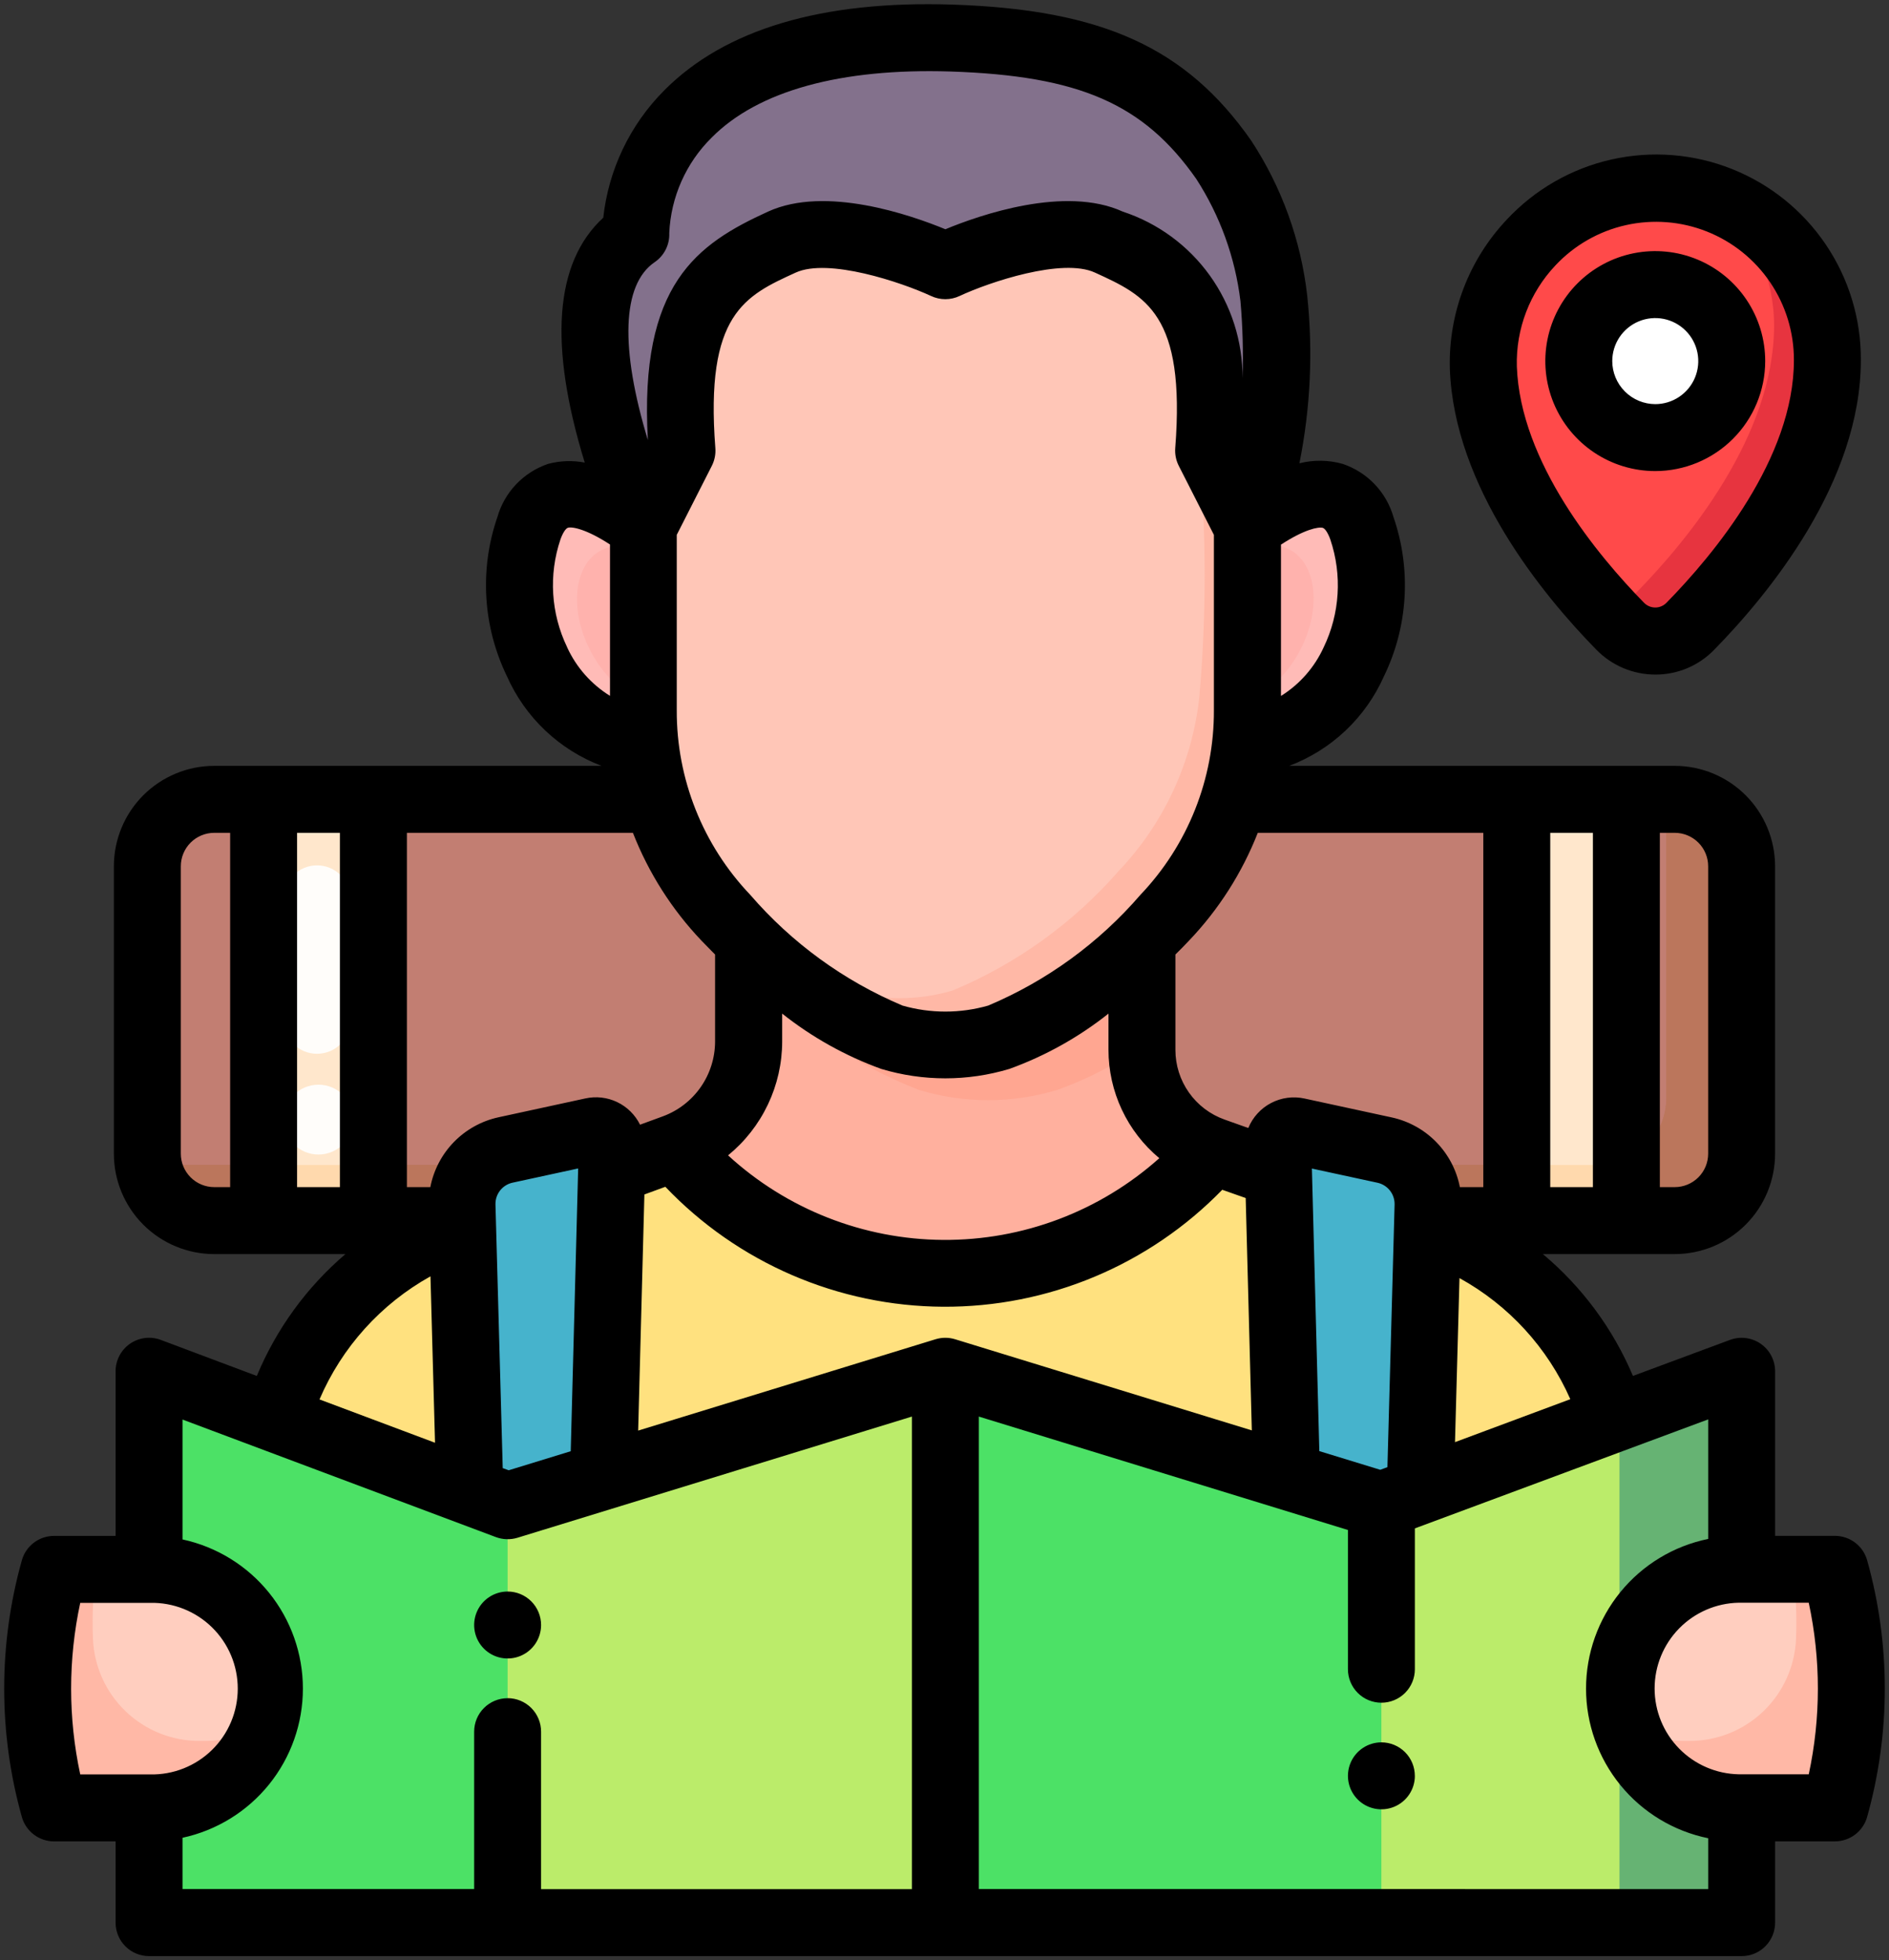 <?xml version="1.0" encoding="UTF-8"?> <svg xmlns="http://www.w3.org/2000/svg" viewBox="0 0 451.55 468.42" data-guides="{&quot;vertical&quot;:[],&quot;horizontal&quot;:[]}"><rect x="0" y="0" width="451.55" height="468.42" fill="#333333" stroke="none"/><defs></defs><path fill="#FFBBB7" stroke="none" fill-opacity="1" stroke-width="1" stroke-opacity="1" id="tSvg85168df9ed" title="Path 2" d="M126.397 126.205C131.381 112.245 145.077 119.141 154.261 126.093C154.213 140.661 154.165 155.229 154.117 169.797C154.117 172.47 154.264 175.14 154.557 177.797C151.815 177.142 149.11 176.341 146.453 175.397C129.597 169.645 119.309 146.077 126.397 126.205ZM325.549 126.205C320.565 112.245 307.005 119.125 297.821 126.069C297.68 140.487 297.539 154.906 297.397 169.325C297.388 172.118 297.231 174.909 296.925 177.685C299.819 177.099 302.677 176.348 305.485 175.437C322.349 169.645 332.637 146.077 325.549 126.205Z"></path><path fill="#C27E72" stroke="none" fill-opacity="1" stroke-width="1" stroke-opacity="1" id="tSvg453fe3cc58" title="Path 3" d="M400.325 190.997C283.957 190.997 167.589 190.997 51.221 190.997C42.385 190.997 35.221 198.16 35.221 206.997C35.221 229.885 35.221 252.773 35.221 275.661C35.221 284.498 42.385 291.661 51.221 291.661C167.589 291.661 283.957 291.661 400.325 291.661C409.162 291.661 416.325 284.498 416.325 275.661C416.325 252.773 416.325 229.885 416.325 206.997C416.325 198.16 409.162 190.997 400.325 190.997Z"></path><path fill="#BB765C" stroke="none" fill-opacity="1" stroke-width="1" stroke-opacity="1" id="tSvge39573fe90" title="Path 4" d="M400.325 191.005C399.568 191.005 398.811 191.005 398.053 191.005C398.221 191.902 398.312 192.812 398.325 193.725C398.325 216.613 398.325 239.501 398.325 262.389C398.325 266.632 396.639 270.702 393.639 273.703C390.638 276.703 386.569 278.389 382.325 278.389C266.715 278.389 151.104 278.389 35.493 278.389C36.134 282.099 38.062 285.465 40.938 287.894C43.815 290.323 47.456 291.66 51.221 291.669C167.589 291.669 283.957 291.669 400.325 291.669C404.569 291.669 408.638 289.983 411.639 286.983C414.639 283.982 416.325 279.912 416.325 275.669C416.325 252.781 416.325 229.893 416.325 207.005C416.325 202.762 414.639 198.692 411.639 195.691C408.638 192.691 404.569 191.005 400.325 191.005Z"></path><path fill="#BB765C" stroke="none" fill-opacity="1" stroke-width="1" stroke-opacity="1" id="tSvg85579f5f38" title="Path 5" d="M400.325 191.005C399.568 191.005 398.811 191.005 398.053 191.005C398.221 191.902 398.312 192.812 398.325 193.725C398.325 216.613 398.325 239.501 398.325 262.389C398.325 266.632 396.639 270.702 393.639 273.703C390.638 276.703 386.569 278.389 382.325 278.389C266.715 278.389 151.104 278.389 35.493 278.389C36.134 282.099 38.062 285.465 40.938 287.894C43.815 290.323 47.456 291.66 51.221 291.669C167.589 291.669 283.957 291.669 400.325 291.669C404.569 291.669 408.638 289.983 411.639 286.983C414.639 283.982 416.325 279.912 416.325 275.669C416.325 252.781 416.325 229.893 416.325 207.005C416.325 202.762 414.639 198.692 411.639 195.691C408.638 192.691 404.569 191.005 400.325 191.005Z"></path><path fill="#FFB2AD" stroke="none" fill-opacity="1" stroke-width="1" stroke-opacity="1" id="tSvg6f6ceba3e3" title="Path 6" d="M310.851 155.233C315.932 145.39 314.76 134.681 308.235 131.313C301.71 127.945 292.301 133.194 287.221 143.037C282.141 152.88 283.312 163.589 289.838 166.957C296.363 170.325 305.771 165.076 310.851 155.233Z"></path><path fill="#FFB2AD" stroke="none" fill-opacity="1" stroke-width="1" stroke-opacity="1" id="tSvg4c963c945e" title="Path 7" d="M162.1 167.144C168.626 163.776 169.797 153.066 164.717 143.223C159.637 133.381 150.228 128.132 143.703 131.5C137.178 134.867 136.006 145.577 141.087 155.42C146.167 165.263 155.575 170.512 162.1 167.144Z"></path><path fill="#FFE17F" stroke="none" fill-opacity="1" stroke-width="1" stroke-opacity="1" id="tSvg19147e8135c" title="Path 8" d="M342.677 293.725C325.131 287.498 307.584 281.271 290.037 275.045C282.01 284.274 272.083 291.66 260.936 296.696C249.789 301.733 237.685 304.301 225.453 304.225C213.222 304.149 201.151 301.431 190.067 296.256C178.984 291.082 169.149 283.573 161.237 274.245C143.723 280.645 126.208 287.045 108.693 293.445C95.441 298.285 83.996 307.082 75.911 318.645C67.826 330.207 63.491 343.976 63.493 358.085C63.493 391.861 63.493 425.637 63.493 459.413C171.821 459.413 280.149 459.413 388.477 459.413C388.477 425.813 388.477 392.213 388.477 358.613C388.487 344.39 384.088 330.513 375.886 318.893C367.684 307.272 356.082 298.48 342.677 293.725Z"></path><path fill="#46B3CC" stroke="none" fill-opacity="1" stroke-width="1" stroke-opacity="1" id="tSvg8d3bb52a03" title="Path 9" d="M141.453 459.413C143.083 397.677 144.712 335.941 146.341 274.205C146.357 273.618 146.239 273.035 145.996 272.5C145.754 271.965 145.392 271.492 144.94 271.118C144.487 270.743 143.956 270.476 143.385 270.337C142.814 270.199 142.219 270.192 141.645 270.317C134.712 271.821 127.779 273.325 120.845 274.829C117.838 275.477 115.153 277.157 113.254 279.576C111.355 281.995 110.361 285.002 110.445 288.077C112.003 345.197 113.56 402.317 115.117 459.437C123.896 459.429 132.675 459.421 141.453 459.413ZM336.669 459.413C338.227 402.293 339.784 345.173 341.341 288.053C341.425 284.978 340.432 281.971 338.532 279.552C336.633 277.133 333.948 275.453 330.941 274.805C324.008 273.301 317.075 271.797 310.141 270.293C309.567 270.168 308.972 270.175 308.401 270.313C307.831 270.452 307.299 270.719 306.846 271.094C306.394 271.468 306.033 271.941 305.79 272.476C305.547 273.011 305.429 273.594 305.445 274.181C307.075 335.925 308.704 397.669 310.333 459.413C319.112 459.413 327.891 459.413 336.669 459.413Z"></path><path fill="#FFB09E" stroke="none" fill-opacity="1" stroke-width="1" stroke-opacity="1" id="tSvga6d3814cac" title="Path 10" d="M225.973 304.245C238.119 304.249 250.123 301.644 261.174 296.606C272.226 291.568 282.066 284.215 290.029 275.045C285.037 273.278 280.716 270.006 277.662 265.68C274.607 261.355 272.969 256.188 272.973 250.893C272.973 239.514 272.973 228.135 272.973 216.757C263.34 226.796 251.679 234.667 238.765 239.845C235.68 240.87 232.468 241.462 229.221 241.605C223.825 242.01 218.401 241.416 213.221 239.853C200.301 234.675 188.633 226.801 178.997 216.757C178.997 227.466 178.997 238.175 178.997 248.885C178.996 254.425 177.293 259.832 174.117 264.372C170.942 268.912 166.449 272.367 161.245 274.269C169.212 283.665 179.128 291.213 190.306 296.39C201.484 301.566 213.655 304.247 225.973 304.245Z"></path><path fill="#FFA691" stroke="none" fill-opacity="1" stroke-width="1" stroke-opacity="1" id="tSvga1df04b9fc" title="Path 11" d="M229.221 241.605C223.825 242.01 218.401 241.416 213.221 239.853C200.301 234.675 188.633 226.801 178.997 216.757C178.997 222.09 178.997 227.423 178.997 232.757C190.283 244.925 204.173 254.385 219.629 260.429C230.428 263.708 241.958 263.708 252.757 260.429C259.948 257.877 266.751 254.342 272.973 249.925C272.973 238.869 272.973 227.813 272.973 216.757C263.34 226.796 251.679 234.667 238.765 239.845C235.68 240.87 232.468 241.462 229.221 241.605Z"></path><path fill="#FFC6B7" stroke="none" fill-opacity="1" stroke-width="1" stroke-opacity="1" id="tSvg9db98c9894" title="Path 12" d="M297.693 177.725C296.006 193.332 289.231 207.95 278.413 219.325C267.543 231.753 253.969 241.523 238.733 247.885C230.403 250.338 221.543 250.338 213.213 247.885C197.977 241.523 184.403 231.753 173.533 219.325C162.716 207.95 155.941 193.332 154.253 177.725C152.597 169.405 153.589 125.805 153.509 125.805C142.869 99.485 134.973 67.645 152.013 56.045C152.013 56.045 149.933 6.525 227.453 9.085C261.533 10.205 278.653 18.445 292.493 38.125C298.985 48.096 303.091 59.429 304.493 71.245C306.624 89.629 304.433 108.257 298.093 125.645C298.12 125.725 298.147 125.805 298.173 125.885C299.366 143.151 299.206 160.484 297.693 177.725Z"></path><path fill="#FFB8A6" stroke="none" fill-opacity="1" stroke-width="1" stroke-opacity="1" id="tSvgc2f85e8ddf" title="Path 13" d="M298.093 125.645C304.433 108.257 306.624 89.629 304.493 71.245C303.091 59.429 298.985 48.096 292.493 38.125C288.732 32.685 284.187 27.833 279.005 23.725C279.805 24.789 280.693 25.765 281.493 26.925C287.985 36.896 292.091 48.229 293.493 60.045C293.798 78.457 291.673 96.828 287.173 114.685C288.366 131.951 288.206 149.284 286.693 166.525C285.006 182.132 278.231 196.75 267.413 208.125C256.543 220.553 242.969 230.323 227.733 236.685C219.403 239.138 210.543 239.138 202.213 236.685C190.576 232.142 179.981 225.287 171.069 216.533C171.869 217.477 172.669 218.437 173.533 219.341C184.403 231.769 197.977 241.539 213.213 247.901C221.543 250.354 230.403 250.354 238.733 247.901C253.969 241.539 267.543 231.769 278.413 219.341C289.231 207.966 296.006 193.348 297.693 177.741C299.206 160.5 299.366 143.167 298.173 125.901C298.147 125.815 298.12 125.73 298.093 125.645Z"></path><path fill="#FF4A4A" stroke="none" fill-opacity="1" stroke-width="1" stroke-opacity="1" id="tSvgcbf4a05f95" title="Path 14" d="M387.277 149.629C375.517 137.629 355.469 113.509 354.565 87.821C354.267 76.859 358.285 66.22 365.754 58.192C373.224 50.165 383.547 45.392 394.501 44.901C400.001 44.743 405.477 45.691 410.605 47.687C415.733 49.683 420.408 52.687 424.355 56.522C428.301 60.356 431.438 64.943 433.581 70.011C435.724 75.08 436.828 80.526 436.829 86.029C436.829 112.429 416.029 137.469 404.029 149.717C402.933 150.828 401.626 151.709 400.184 152.308C398.742 152.906 397.196 153.211 395.635 153.202C394.074 153.194 392.53 152.874 391.095 152.26C389.66 151.646 388.361 150.752 387.277 149.629Z"></path><path fill="#E7343F" stroke="none" fill-opacity="1" stroke-width="1" stroke-opacity="1" id="tSvg12a81db9a61" title="Path 15" d="M411.165 47.925C415.242 51.756 418.491 56.381 420.711 61.516C422.932 66.651 424.077 72.186 424.077 77.781C424.077 104.181 403.277 129.221 391.277 141.469C390.187 142.582 388.883 143.463 387.444 144.059C386.004 144.654 384.459 144.952 382.901 144.933C384.453 146.637 385.949 148.237 387.317 149.629C388.401 150.746 389.696 151.635 391.128 152.245C392.56 152.855 394.099 153.174 395.655 153.182C397.211 153.19 398.753 152.888 400.191 152.293C401.629 151.698 402.934 150.822 404.029 149.717C416.029 137.469 436.829 112.445 436.829 86.029C436.826 77.845 434.382 69.849 429.811 63.061C425.239 56.274 418.747 51.004 411.165 47.925Z"></path><path fill="white" stroke="none" fill-opacity="1" stroke-width="1" stroke-opacity="1" id="tSvg9185705c65" title="Path 16" d="M395.685 104.565C405.781 104.565 413.965 96.38 413.965 86.285C413.965 76.189 405.781 68.005 395.685 68.005C385.589 68.005 377.405 76.189 377.405 86.285C377.405 96.38 385.589 104.565 395.685 104.565Z"></path><path fill="#83718C" stroke="none" fill-opacity="1" stroke-width="1" stroke-opacity="1" id="tSvg1c0af0d0f2" title="Path 17" d="M153.773 125.877C156.856 119.81 159.939 113.743 163.021 107.677C160.149 70.685 173.165 64.117 186.885 57.853C200.605 51.589 225.965 63.525 225.965 63.525C225.965 63.525 251.325 51.589 265.045 57.853C278.765 64.117 291.789 70.653 288.909 107.677C291.957 113.674 295.005 119.671 298.053 125.669C304.393 108.281 306.584 89.653 304.453 71.269C303.056 59.452 298.949 48.118 292.453 38.149C278.677 18.413 261.533 10.205 227.469 9.093C149.869 6.533 151.989 56.037 151.989 56.037C134.893 67.693 143.029 99.701 153.781 126.109C153.779 126.031 153.776 125.954 153.773 125.877Z"></path><path fill="#BBEC6A" stroke="none" fill-opacity="1" stroke-width="1" stroke-opacity="1" id="tSvg3d00657984" title="Path 18" d="M35.63 443.413C35.63 404.829 35.63 366.245 35.63 327.661C64.35 338.327 93.07 348.994 121.789 359.661C156.52 348.994 191.251 338.327 225.981 327.661C260.712 338.327 295.443 348.994 330.173 359.661C358.893 348.994 387.613 338.327 416.333 327.661C416.333 366.245 416.333 404.829 416.333 443.413C416.333 447.656 414.647 451.726 411.647 454.727C408.646 457.727 404.577 459.413 400.333 459.413C284.099 459.413 167.864 459.413 51.63 459.413C47.386 459.413 43.316 457.727 40.316 454.727C37.315 451.726 35.63 447.656 35.63 443.413Z"></path><path fill="#66B373" stroke="none" fill-opacity="1" stroke-width="1" stroke-opacity="1" id="tSvg95d486c9a" title="Path 19" d="M387.125 459.413C391.525 459.413 395.925 459.413 400.325 459.413C404.569 459.413 408.638 457.727 411.639 454.727C414.639 451.726 416.325 447.656 416.325 443.413C416.325 404.829 416.325 366.245 416.325 327.661C406.592 331.277 396.859 334.893 387.125 338.509C387.125 378.81 387.125 419.111 387.125 459.413Z"></path><path fill="#4CE166" stroke="none" fill-opacity="1" stroke-width="1" stroke-opacity="1" id="tSvg10de7a62114" title="Path 20" d="M225.629 459.413C260.488 459.413 295.347 459.413 330.205 459.413C330.205 426.157 330.205 392.901 330.205 359.645C330.192 359.65 330.179 359.655 330.165 359.661C295.437 348.994 260.709 338.327 225.981 327.661C225.864 327.698 225.747 327.735 225.629 327.773C225.629 371.653 225.629 415.533 225.629 459.413ZM121.341 359.501C92.771 348.887 64.2 338.274 35.63 327.661C35.63 366.245 35.63 404.829 35.63 443.413C35.63 447.656 37.315 451.726 40.316 454.727C43.316 457.727 47.386 459.413 51.63 459.413C74.867 459.413 98.104 459.413 121.341 459.413C121.341 426.109 121.341 392.805 121.341 359.501Z"></path><path fill="#FFE7CC" stroke="none" fill-opacity="1" stroke-width="1" stroke-opacity="1" id="tSvgf46469c840" title="Path 21" d="M362.541 190.997C371.285 190.997 380.029 190.997 388.773 190.997C388.773 224.551 388.773 258.106 388.773 291.661C380.029 291.661 371.285 291.661 362.541 291.661C362.541 258.106 362.541 224.551 362.541 190.997ZM63.005 190.997C71.749 190.997 80.493 190.997 89.237 190.997C89.237 224.551 89.237 258.106 89.237 291.661C80.493 291.661 71.749 291.661 63.005 291.661C63.005 258.106 63.005 224.551 63.005 190.997Z"></path><path fill="#FFCEBF" stroke="none" fill-opacity="1" stroke-width="1" stroke-opacity="1" id="tSvg1581944497" title="Path 22" d="M438.621 431.997C430.955 431.997 423.288 431.997 415.621 431.997C408.064 431.997 400.815 428.995 395.471 423.651C390.127 418.307 387.125 411.059 387.125 403.501C387.125 395.943 390.127 388.695 395.471 383.351C400.815 378.007 408.064 375.005 415.621 375.005C423.288 375.005 430.955 375.005 438.621 375.005C443.853 393.645 443.853 413.357 438.621 431.997ZM12.925 431.997C20.592 431.997 28.259 431.997 35.925 431.997C43.483 431.997 50.731 428.995 56.075 423.651C61.419 418.307 64.421 411.059 64.421 403.501C64.421 395.943 61.419 388.695 56.075 383.351C50.731 378.007 43.483 375.005 35.925 375.005C28.259 375.005 20.592 375.005 12.925 375.005C7.693 393.645 7.693 413.357 12.925 431.997Z"></path><path fill="#FFB8A6" stroke="none" fill-opacity="1" stroke-width="1" stroke-opacity="1" id="tSvg85390c81e" title="Path 23" d="M438.621 375.005C435.296 375.005 431.971 375.005 428.645 375.005C429.306 380.525 429.533 386.089 429.325 391.645C429.044 398.209 426.235 404.411 421.486 408.951C416.737 413.492 410.416 416.019 403.845 416.005C403.4 416.005 402.955 416.005 402.509 416.005C397.636 415.975 392.854 414.682 388.629 412.253C390.46 417.976 394.058 422.971 398.907 426.52C403.755 430.069 409.604 431.99 415.613 432.005C423.28 432.005 430.947 432.005 438.613 432.005C443.848 413.366 443.851 393.645 438.621 375.005ZM12.925 375.005C16.251 375.005 19.576 375.005 22.901 375.005C22.241 380.525 22.014 386.089 22.221 391.645C22.502 398.209 25.311 404.411 30.061 408.951C34.81 413.492 41.131 416.019 47.702 416.005C48.147 416.005 48.592 416.005 49.038 416.005C53.911 415.975 58.693 414.682 62.917 412.253C61.087 417.976 57.488 422.971 52.64 426.52C47.791 430.069 41.942 431.99 35.934 432.005C28.264 432.005 20.595 432.005 12.925 432.005C7.693 413.365 7.693 393.645 12.925 375.005Z"></path><path fill="#FFBAA8" stroke="none" fill-opacity="1" stroke-width="1" stroke-opacity="1" id="tSvg1874f97b3ca" title="Path 24" d="M153.773 125.885C153.773 125.965 153.773 126.045 153.773 126.125C153.693 126.045 153.693 125.885 153.613 125.805C153.693 125.805 153.693 125.885 153.773 125.885Z"></path><path fill="#FFBAA8" stroke="none" fill-opacity="1" stroke-width="1" stroke-opacity="1" id="tSvg171ba05b560" title="Path 25" d="M153.773 125.885C153.773 125.965 153.773 126.045 153.773 126.125C153.693 126.045 153.693 125.885 153.613 125.805C153.693 125.805 153.693 125.885 153.773 125.885Z"></path><path fill="#FFD9AD" stroke="none" fill-opacity="1" stroke-width="1" stroke-opacity="1" id="tSvg1901cd937a1" title="Path 26" d="M382.325 278.381C375.741 278.381 369.157 278.381 362.573 278.381C362.573 282.807 362.573 287.234 362.573 291.661C371.317 291.661 380.061 291.661 388.805 291.661C388.805 286.775 388.805 281.89 388.805 277.005C386.766 277.913 384.558 278.382 382.325 278.381ZM63.005 278.381C71.749 278.381 80.493 278.381 89.237 278.381C89.237 282.807 89.237 287.234 89.237 291.661C80.493 291.661 71.749 291.661 63.005 291.661C63.005 287.234 63.005 282.807 63.005 278.381Z"></path><path fill="#FFFDFA" stroke="none" fill-opacity="1" stroke-width="1" stroke-opacity="1" id="tSvg3b08b8ff8a" title="Path 27" d="M67.781 214.781C67.781 224.455 67.781 234.13 67.781 243.805C67.781 245.927 68.624 247.962 70.125 249.462C71.625 250.962 73.66 251.805 75.781 251.805C77.903 251.805 79.938 250.962 81.438 249.462C82.939 247.962 83.781 245.927 83.781 243.805C83.781 234.13 83.781 224.455 83.781 214.781C83.781 212.659 82.939 210.624 81.438 209.124C79.938 207.624 77.903 206.781 75.781 206.781C73.66 206.781 71.625 207.624 70.125 209.124C68.624 210.624 67.781 212.659 67.781 214.781Z"></path><path fill="#FFFDFA" stroke="none" fill-opacity="1" stroke-width="1" stroke-opacity="1" id="tSvg9300c3f94e" title="Path 28" d="M76.126 275.877C80.734 275.877 84.469 272.141 84.469 267.533C84.469 262.925 80.734 259.189 76.126 259.189C71.517 259.189 67.781 262.925 67.781 267.533C67.781 272.141 71.517 275.877 76.126 275.877Z"></path><path fill="black" stroke="none" fill-opacity="1" stroke-width="1" stroke-opacity="1" id="tSvg120082c5ebc" title="Path 29" d="M395.709 161.189C398.313 161.199 400.893 160.686 403.295 159.68C405.697 158.674 407.873 157.196 409.693 155.333C422.813 141.965 444.821 115.189 444.821 86.037C444.869 76.201 441.948 66.58 436.441 58.431C430.934 50.281 423.097 43.983 413.953 40.359C404.809 36.734 394.785 35.953 385.19 38.116C375.596 40.28 366.877 45.287 360.173 52.485C351.104 62.088 346.213 74.896 346.573 88.101C347.573 116.453 368.925 142.325 381.573 155.229C383.411 157.118 385.609 158.619 388.037 159.642C390.465 160.666 393.074 161.192 395.709 161.189ZM371.797 63.437C376.32 58.605 382.192 55.246 388.65 53.798C395.108 52.35 401.852 52.88 408.005 55.318C414.158 57.757 419.434 61.991 423.147 67.47C426.859 72.949 428.837 79.418 428.821 86.037C428.821 109.501 409.685 132.501 398.277 144.117C397.564 144.805 396.606 145.183 395.615 145.166C394.624 145.15 393.679 144.741 392.989 144.029C381.973 132.789 363.389 110.501 362.589 87.541C362.35 78.604 365.661 69.938 371.797 63.437ZM421.957 86.285C421.957 81.087 420.416 76.006 417.528 71.684C414.64 67.362 410.536 63.994 405.734 62.005C400.932 60.016 395.648 59.495 390.55 60.51C385.452 61.524 380.77 64.026 377.094 67.702C373.419 71.377 370.916 76.06 369.902 81.158C368.888 86.255 369.409 91.54 371.398 96.341C373.387 101.144 376.755 105.248 381.077 108.136C385.398 111.024 390.479 112.565 395.677 112.565C402.644 112.557 409.324 109.785 414.251 104.858C419.177 99.931 421.949 93.252 421.957 86.285ZM385.397 86.285C385.397 84.251 386 82.264 387.13 80.573C388.259 78.883 389.865 77.565 391.743 76.787C393.622 76.009 395.689 75.805 397.683 76.202C399.677 76.599 401.509 77.578 402.946 79.016C404.384 80.453 405.363 82.285 405.76 84.279C406.156 86.273 405.953 88.34 405.175 90.219C404.397 92.097 403.079 93.703 401.388 94.832C399.698 95.962 397.71 96.565 395.677 96.565C392.953 96.558 390.343 95.473 388.418 93.546C386.493 91.619 385.401 89.008 385.397 86.285ZM446.325 372.837C445.854 371.156 444.846 369.676 443.455 368.622C442.064 367.567 440.367 366.997 438.621 366.997C433.856 366.997 429.091 366.997 424.325 366.997C424.325 353.887 424.325 340.778 424.325 327.669C424.324 326.379 424.012 325.108 423.414 323.965C422.816 322.822 421.951 321.84 420.891 321.104C419.832 320.368 418.61 319.898 417.33 319.736C416.051 319.574 414.751 319.724 413.541 320.173C405.808 323.042 398.075 325.911 390.341 328.781C385.572 317.509 378.194 307.531 368.813 299.669C379.315 299.669 389.816 299.669 400.317 299.669C406.682 299.669 412.787 297.14 417.288 292.64C421.789 288.139 424.317 282.034 424.317 275.669C424.317 252.781 424.317 229.893 424.317 207.005C424.317 200.64 421.789 194.535 417.288 190.034C412.787 185.534 406.682 183.005 400.317 183.005C369.603 183.005 338.888 183.005 308.173 183.005C313.177 181.113 317.756 178.247 321.644 174.572C325.531 170.897 328.651 166.487 330.821 161.597C336.594 149.721 337.414 136.038 333.101 123.557C332.259 120.61 330.712 117.912 328.593 115.697C326.474 113.483 323.848 111.817 320.941 110.845C317.57 109.896 314.008 109.849 310.613 110.709C313.263 97.52 313.892 84.006 312.477 70.629C310.975 57.4 306.385 44.709 299.077 33.581C283.541 11.397 263.541 2.285 227.741 1.101C196.541 0.069 173.269 6.973 158.757 21.621C150.598 29.81 145.467 40.53 144.205 52.021C132.525 62.741 131.141 82.421 139.781 110.541C136.862 109.973 133.851 110.082 130.981 110.861C128.094 111.843 125.487 113.509 123.383 115.717C121.28 117.925 119.742 120.61 118.901 123.541C114.589 136.025 115.409 149.71 121.181 161.589C123.346 166.476 126.459 170.885 130.34 174.561C134.221 178.237 138.792 181.107 143.789 183.005C112.933 183.005 82.078 183.005 51.221 183.005C44.856 183.005 38.752 185.534 34.251 190.034C29.75 194.535 27.221 200.64 27.221 207.005C27.221 229.893 27.221 252.781 27.221 275.669C27.221 282.034 29.75 288.139 34.251 292.64C38.752 297.14 44.856 299.669 51.221 299.669C61.672 299.669 72.123 299.669 82.573 299.669C73.318 307.573 66.06 317.55 61.389 328.789C53.739 325.917 46.088 323.045 38.438 320.173C37.227 319.719 35.924 319.566 34.641 319.725C33.358 319.885 32.133 320.353 31.07 321.09C30.008 321.827 29.14 322.811 28.541 323.956C27.941 325.102 27.629 326.376 27.63 327.669C27.63 340.781 27.63 353.893 27.63 367.005C22.728 367.005 17.827 367.005 12.925 367.005C11.18 367.005 9.483 367.575 8.092 368.63C6.701 369.684 5.693 371.164 5.222 372.845C-0.407 392.898 -0.407 414.113 5.222 434.165C5.693 435.846 6.701 437.326 8.092 438.38C9.483 439.435 11.18 440.005 12.925 440.005C17.827 440.005 22.728 440.005 27.63 440.005C27.63 446.477 27.63 452.949 27.63 459.421C27.63 461.543 28.472 463.578 29.973 465.078C31.473 466.578 33.508 467.421 35.63 467.421C162.528 467.421 289.427 467.421 416.325 467.421C418.447 467.421 420.482 466.578 421.982 465.078C423.482 463.578 424.325 461.543 424.325 459.421C424.325 452.946 424.325 446.471 424.325 439.997C429.091 439.997 433.856 439.997 438.621 439.997C440.367 439.997 442.064 439.427 443.455 438.372C444.846 437.318 445.854 435.838 446.325 434.157C451.954 414.105 451.954 392.889 446.325 372.837ZM375.373 334.341C366.184 337.762 356.995 341.183 347.805 344.605C348.163 331.538 348.52 318.471 348.877 305.405C360.644 311.883 369.954 322.05 375.373 334.341ZM228.317 320.021C226.787 319.551 225.151 319.551 223.621 320.021C199.931 327.295 176.24 334.57 152.549 341.845C153.045 323.037 153.541 304.229 154.037 285.421C155.707 284.81 157.376 284.199 159.045 283.589C167.619 292.586 177.92 299.761 189.331 304.686C200.742 309.61 213.03 312.183 225.458 312.249C237.886 312.316 250.2 309.875 261.663 305.073C273.126 300.271 283.503 293.206 292.173 284.301C294.04 284.959 295.907 285.618 297.773 286.277C298.261 304.783 298.749 323.29 299.237 341.797C275.597 334.538 251.957 327.279 228.317 320.021ZM167.733 224.821C168.813 225.957 169.893 227.005 170.933 228.085C170.933 235.018 170.933 241.951 170.933 248.885C170.925 252.784 169.723 256.586 167.489 259.781C165.255 262.976 162.096 265.411 158.437 266.757C156.624 267.421 154.811 268.085 152.997 268.749C151.833 266.391 149.912 264.491 147.54 263.354C145.169 262.217 142.485 261.908 139.917 262.477C132.984 263.981 126.051 265.485 119.117 266.989C115.075 267.877 111.381 269.93 108.494 272.894C105.606 275.859 103.65 279.605 102.869 283.669C101.003 283.669 99.136 283.669 97.269 283.669C97.269 255.447 97.269 227.226 97.269 199.005C115.278 199.005 133.286 199.005 151.293 199.005C155.047 208.597 160.625 217.366 167.733 224.821ZM190.213 65.133C197.989 61.597 215.373 67.397 222.573 70.733C223.637 71.232 224.798 71.491 225.973 71.491C227.148 71.491 228.309 71.232 229.373 70.733C236.573 67.365 253.973 61.565 261.733 65.133C273.861 70.669 283.429 75.037 280.933 107.061C280.819 108.525 281.109 109.991 281.773 111.301C284.573 116.802 287.373 122.303 290.173 127.805C290.173 141.775 290.173 155.746 290.173 169.717C290.234 186.124 283.947 201.919 272.629 213.797C262.697 225.314 250.236 234.379 236.221 240.285C229.526 242.2 222.428 242.2 215.733 240.285C201.717 234.377 189.254 225.312 179.317 213.797C167.996 201.914 161.709 186.113 161.773 169.701C161.773 155.735 161.773 141.77 161.773 127.805C164.568 122.306 167.363 116.807 170.157 111.309C170.822 109.997 171.113 108.527 170.997 107.061C168.517 75.005 178.085 70.669 190.213 65.133ZM332.653 267.005C325.72 265.503 318.787 264.002 311.853 262.501C309.14 261.901 306.303 262.279 303.841 263.567C301.379 264.855 299.451 266.97 298.397 269.541C296.507 268.869 294.616 268.197 292.725 267.525C289.289 266.306 286.314 264.052 284.21 261.074C282.105 258.096 280.975 254.539 280.973 250.893C280.973 243.29 280.973 235.687 280.973 228.085C282.053 227.005 283.125 225.957 284.173 224.821C291.296 217.37 296.896 208.601 300.661 199.005C318.632 199.005 336.603 199.005 354.573 199.005C354.573 227.226 354.573 255.447 354.573 283.669C352.707 283.669 350.84 283.669 348.973 283.669C348.183 279.599 346.215 275.85 343.314 272.888C340.413 269.925 336.706 267.88 332.653 267.005ZM277.109 276.765C262.902 289.452 244.488 296.408 225.441 296.281C206.394 296.153 188.073 288.953 174.037 276.077C178.071 272.783 181.324 268.634 183.561 263.93C185.798 259.227 186.964 254.085 186.973 248.877C186.973 246.653 186.973 244.429 186.973 242.205C194.1 247.862 202.097 252.325 210.653 255.421C220.643 258.422 231.295 258.422 241.285 255.421C249.844 252.326 257.844 247.863 264.973 242.205C264.973 245.095 264.973 247.986 264.973 250.877C264.977 255.814 266.066 260.69 268.163 265.16C270.26 269.629 273.314 273.583 277.109 276.741C277.109 276.749 277.109 276.757 277.109 276.765ZM120.173 350.813C119.595 329.81 119.016 308.807 118.437 287.805C118.406 286.598 118.798 285.418 119.544 284.468C120.29 283.519 121.345 282.86 122.525 282.605C127.752 281.471 132.979 280.338 138.205 279.205C137.613 301.727 137.021 324.25 136.429 346.773C131.488 348.29 126.547 349.807 121.605 351.325C121.128 351.154 120.651 350.983 120.173 350.813ZM315.373 346.749C314.781 324.242 314.189 301.735 313.597 279.229C318.824 280.359 324.051 281.49 329.277 282.621C330.457 282.879 331.511 283.54 332.257 284.49C333.003 285.441 333.395 286.621 333.365 287.829C332.795 308.746 332.224 329.663 331.653 350.581C331.083 350.791 330.512 351.002 329.941 351.213C325.085 349.725 320.229 348.237 315.373 346.749ZM408.325 207.005C408.325 229.893 408.325 252.781 408.325 275.669C408.325 277.791 407.482 279.826 405.982 281.326C404.482 282.826 402.447 283.669 400.325 283.669C399.141 283.669 397.957 283.669 396.773 283.669C396.773 255.447 396.773 227.226 396.773 199.005C397.957 199.005 399.141 199.005 400.325 199.005C402.447 199.005 404.482 199.848 405.982 201.348C407.482 202.848 408.325 204.883 408.325 207.005ZM380.773 199.005C380.773 227.226 380.773 255.447 380.773 283.669C377.373 283.669 373.973 283.669 370.573 283.669C370.573 255.447 370.573 227.226 370.573 199.005C373.973 199.005 377.373 199.005 380.773 199.005ZM316.221 126.141C316.765 126.309 317.469 127.405 318.013 128.941C320.864 137.399 320.29 146.637 316.413 154.677C314.227 159.471 310.677 163.514 306.205 166.301C306.205 154.247 306.205 142.194 306.205 130.141C311.757 126.509 315.173 125.829 316.221 126.133C316.221 126.135 316.221 126.138 316.221 126.141ZM156.493 62.645C157.617 61.879 158.527 60.84 159.137 59.624C159.747 58.41 160.038 57.059 159.981 55.701C160.359 47.086 163.98 38.933 170.117 32.877C181.213 21.677 201.021 16.261 227.205 17.085C258.029 18.101 273.397 24.821 285.957 42.749C291.645 51.55 295.256 61.529 296.517 71.933C297.06 78.069 297.226 84.232 297.013 90.389C297.069 81.576 294.328 72.973 289.185 65.817C284.041 58.66 276.76 53.32 268.389 50.565C254.621 44.277 234.237 51.365 225.989 54.781C217.725 51.381 197.341 44.269 183.589 50.565C166.621 58.309 152.749 67.869 154.869 105.165C148.229 83.253 148.621 68.013 156.493 62.645ZM135.565 154.645C131.689 146.605 131.115 137.367 133.965 128.909C134.509 127.381 135.213 126.277 135.757 126.109C136.773 125.805 140.189 126.437 145.813 130.109C145.813 142.165 145.813 154.221 145.813 166.277C141.33 163.5 137.765 159.462 135.565 154.669C135.565 154.661 135.565 154.653 135.565 154.645ZM43.221 275.669C43.221 252.781 43.221 229.893 43.221 207.005C43.221 204.883 44.064 202.848 45.565 201.348C47.065 199.848 49.1 199.005 51.221 199.005C52.486 199.005 53.749 199.005 55.014 199.005C55.014 227.226 55.014 255.447 55.014 283.669C53.749 283.669 52.486 283.669 51.221 283.669C49.1 283.669 47.065 282.826 45.565 281.326C44.064 279.826 43.221 277.791 43.221 275.669ZM71.013 283.669C71.013 255.447 71.013 227.226 71.013 199.005C74.424 199.005 77.835 199.005 81.246 199.005C81.246 227.226 81.246 255.447 81.246 283.669C77.835 283.669 74.424 283.669 71.013 283.669ZM102.901 304.989C103.264 318.242 103.627 331.495 103.989 344.749C94.784 341.298 85.579 337.847 76.374 334.397C81.716 321.93 91.043 311.588 102.893 304.989C102.896 304.989 102.899 304.989 102.901 304.989ZM19.181 383.005C24.763 383.005 30.344 383.005 35.925 383.005C38.652 382.951 41.361 383.442 43.896 384.448C46.43 385.454 48.738 386.955 50.685 388.864C52.632 390.773 54.179 393.051 55.235 395.565C56.291 398.079 56.834 400.778 56.834 403.505C56.834 406.232 56.291 408.931 55.235 411.445C54.179 413.959 52.632 416.237 50.685 418.146C48.738 420.055 46.43 421.556 43.896 422.562C41.361 423.568 38.652 424.059 35.925 424.005C30.344 424.005 24.763 424.005 19.181 424.005C16.275 410.493 16.275 396.517 19.181 383.005ZM121.341 405.789C119.219 405.789 117.185 406.632 115.684 408.132C114.184 409.632 113.341 411.667 113.341 413.789C113.341 426.322 113.341 438.855 113.341 451.389C90.104 451.389 66.867 451.389 43.63 451.389C43.63 447.306 43.63 443.223 43.63 439.141C51.777 437.383 59.077 432.887 64.313 426.402C69.548 419.916 72.404 411.832 72.404 403.497C72.404 395.162 69.548 387.078 64.313 380.592C59.077 374.107 51.777 369.611 43.63 367.853C43.63 358.303 43.63 348.754 43.63 339.205C68.597 348.567 93.566 357.93 118.533 367.293C120.189 367.909 122.002 367.965 123.693 367.453C155.123 357.799 186.552 348.146 217.981 338.493C217.981 376.133 217.981 413.773 217.981 451.413C188.435 451.413 158.888 451.413 129.341 451.413C129.341 438.879 129.341 426.346 129.341 413.813C129.345 412.76 129.142 411.716 128.741 410.742C128.341 409.767 127.753 408.882 127.009 408.135C126.266 407.389 125.383 406.797 124.41 406.393C123.437 405.989 122.394 405.781 121.341 405.781C121.341 405.783 121.341 405.786 121.341 405.789ZM233.981 451.389C233.981 413.757 233.981 376.125 233.981 338.493C263.392 347.527 292.803 356.562 322.213 365.597C322.213 376.687 322.213 387.778 322.213 398.869C322.213 400.991 323.056 403.026 324.556 404.526C326.057 406.026 328.091 406.869 330.213 406.869C332.335 406.869 334.37 406.026 335.87 404.526C337.37 403.026 338.213 400.991 338.213 398.869C338.213 387.65 338.213 376.431 338.213 365.213C361.587 356.53 384.96 347.847 408.333 339.165C408.333 348.687 408.333 358.21 408.333 367.733C400.089 369.414 392.68 373.892 387.358 380.408C382.036 386.925 379.13 395.08 379.13 403.493C379.13 411.906 382.036 420.061 387.358 426.578C392.68 433.094 400.089 437.572 408.333 439.253C408.333 443.303 408.333 447.354 408.333 451.405C350.216 451.399 292.099 451.394 233.981 451.389ZM432.381 423.973C426.795 423.973 421.208 423.973 415.621 423.973C410.254 423.867 405.143 421.661 401.385 417.828C397.627 413.995 395.522 408.841 395.522 403.473C395.522 398.105 397.627 392.951 401.385 389.118C405.143 385.285 410.254 383.079 415.621 382.973C421.203 382.973 426.784 382.973 432.365 382.973C435.275 396.493 435.275 410.477 432.365 423.997C432.371 423.989 432.376 423.981 432.381 423.973ZM129.341 388.301C129.341 389.883 128.872 391.43 127.993 392.746C127.114 394.061 125.864 395.087 124.403 395.692C122.941 396.298 121.332 396.456 119.78 396.147C118.229 395.839 116.803 395.077 115.684 393.958C114.565 392.839 113.804 391.414 113.495 389.862C113.186 388.31 113.345 386.701 113.95 385.24C114.556 383.778 115.581 382.528 116.897 381.649C118.212 380.77 119.759 380.301 121.341 380.301C123.463 380.301 125.498 381.144 126.998 382.644C128.498 384.144 129.341 386.179 129.341 388.301ZM338.213 424.341C338.213 425.923 337.744 427.47 336.865 428.786C335.986 430.101 334.736 431.127 333.275 431.732C331.813 432.338 330.204 432.496 328.652 432.187C327.101 431.879 325.675 431.117 324.556 429.998C323.437 428.879 322.676 427.454 322.367 425.902C322.058 424.35 322.217 422.741 322.822 421.28C323.428 419.818 324.453 418.568 325.769 417.689C327.084 416.81 328.631 416.341 330.213 416.341C331.264 416.342 332.304 416.55 333.274 416.953C334.244 417.356 335.126 417.946 335.868 418.69C336.61 419.433 337.198 420.316 337.599 421.287C338 422.258 338.206 423.298 338.205 424.349C338.208 424.346 338.211 424.343 338.213 424.341Z"></path></svg> 